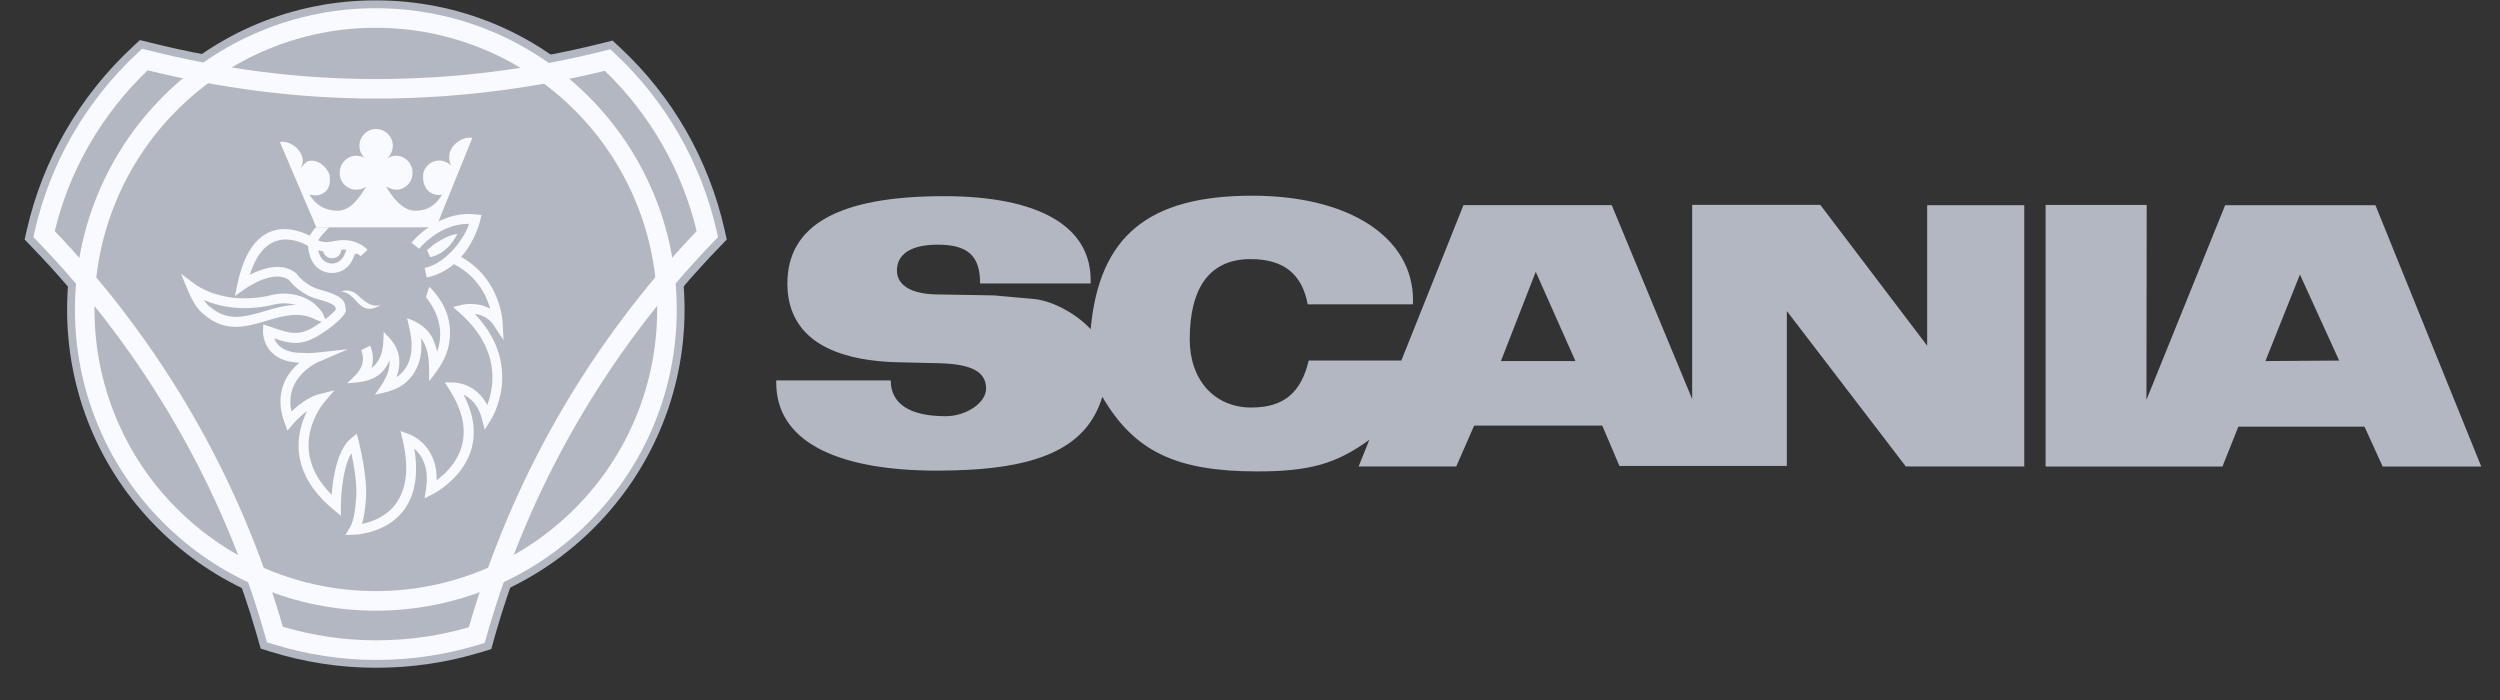<?xml version="1.0" encoding="UTF-8"?> <svg xmlns="http://www.w3.org/2000/svg" width="75" height="21" viewBox="0 0 75 21" fill="none"><rect x="0" y="0" width="75" height="21" fill="#333333" stroke="none"/> <path fill-rule="evenodd" clip-rule="evenodd" d="M11.279 2.128C13.588 2.128 15.882 1.848 18.097 1.287L18.376 1.217L18.586 1.412C20.172 2.882 21.26 4.781 21.741 6.906L21.803 7.186L21.601 7.395C18.399 10.703 16.052 14.788 14.816 19.193L14.739 19.473L14.459 19.558C13.428 19.874 12.357 20.034 11.279 20.033C10.206 20.033 9.134 19.87 8.092 19.543L7.82 19.458L7.743 19.186C6.499 14.788 4.151 10.711 0.941 7.396L0.739 7.186L0.802 6.906C1.284 4.789 2.387 2.883 3.988 1.397L4.198 1.202L4.478 1.272C6.748 1.84 9.033 2.128 11.279 2.128Z" fill="#B3B7C1"></path> <path fill-rule="evenodd" clip-rule="evenodd" d="M2.013 9.287C2.013 6.804 2.977 4.478 4.726 2.727C6.475 0.977 8.799 0.011 11.271 0.011C13.751 0.011 16.075 0.976 17.824 2.727C19.573 4.478 20.537 6.804 20.537 9.287C20.537 14.392 16.378 18.555 11.271 18.555C8.799 18.555 6.475 17.59 4.726 15.839C2.977 14.088 2.013 11.761 2.013 9.287Z" fill="#B3B7C1"></path> <path d="M4.43 2.109C3.746 2.763 3.158 3.512 2.684 4.331C2.214 5.144 1.863 6.021 1.643 6.934C3.244 8.607 4.639 10.467 5.797 12.474C6.946 14.467 7.849 16.592 8.485 18.803C8.912 18.928 9.352 19.027 9.804 19.097C10.285 19.171 10.777 19.21 11.279 19.21C11.791 19.21 12.29 19.173 12.775 19.1C13.211 19.035 13.642 18.941 14.065 18.817C14.703 16.6 15.607 14.469 16.757 12.469C17.911 10.464 19.302 8.605 20.9 6.933C20.458 5.1 19.502 3.431 18.144 2.124C15.897 2.677 13.592 2.957 11.279 2.957C10.072 2.957 8.881 2.876 7.709 2.724C6.605 2.581 5.51 2.376 4.43 2.109ZM2.178 4.037C2.707 3.122 3.371 2.29 4.147 1.571L4.264 1.462L4.417 1.501C5.525 1.782 6.649 1.997 7.782 2.145C8.92 2.293 10.085 2.371 11.279 2.371C13.598 2.371 15.909 2.084 18.158 1.517L18.311 1.478L18.428 1.587C19.971 3.026 21.044 4.898 21.506 6.958L21.541 7.113L21.431 7.226C19.821 8.893 18.422 10.753 17.265 12.763C16.112 14.767 15.212 16.907 14.585 19.132L14.542 19.285L14.389 19.333C13.889 19.488 13.378 19.604 12.86 19.681C12.344 19.759 11.817 19.798 11.279 19.798C10.749 19.798 10.227 19.756 9.717 19.677C9.191 19.595 8.671 19.475 8.162 19.317L8.009 19.27L7.966 19.117C7.34 16.897 6.441 14.765 5.288 12.768C4.128 10.756 2.725 8.895 1.111 7.226L1.002 7.113L1.037 6.958C1.267 5.932 1.652 4.947 2.178 4.037Z" fill="#F8FAFF"></path> <path d="M2.249 9.287C2.247 8.1 2.48 6.924 2.933 5.827C3.387 4.731 4.052 3.734 4.891 2.896C5.728 2.055 6.722 1.388 7.817 0.934C8.912 0.479 10.086 0.245 11.271 0.247C13.765 0.247 16.023 1.258 17.657 2.894C19.292 4.53 20.302 6.79 20.302 9.287C20.303 10.473 20.07 11.649 19.616 12.745C19.162 13.841 18.495 14.836 17.655 15.674C16.818 16.514 15.823 17.18 14.727 17.634C13.632 18.088 12.457 18.321 11.271 18.32C10.086 18.321 8.913 18.088 7.818 17.633C6.723 17.179 5.729 16.513 4.892 15.673C4.053 14.835 3.387 13.84 2.934 12.744C2.48 11.648 2.247 10.473 2.249 9.287ZM5.306 3.309C4.522 4.093 3.899 5.025 3.476 6.051C3.052 7.077 2.834 8.176 2.836 9.287C2.834 10.396 3.052 11.494 3.476 12.519C3.9 13.544 4.522 14.475 5.307 15.258C6.089 16.043 7.019 16.666 8.043 17.091C9.066 17.515 10.163 17.733 11.271 17.732C12.38 17.733 13.479 17.516 14.503 17.091C15.528 16.667 16.459 16.044 17.242 15.259C18.027 14.476 18.65 13.545 19.074 12.52C19.498 11.495 19.716 10.396 19.715 9.287C19.716 8.176 19.499 7.077 19.074 6.051C18.65 5.025 18.027 4.093 17.242 3.309C16.459 2.523 15.528 1.9 14.504 1.475C13.479 1.05 12.38 0.832 11.271 0.834C10.163 0.832 9.066 1.05 8.042 1.475C7.018 1.9 6.088 2.523 5.306 3.309Z" fill="#F8FAFF"></path> <path d="M8.205 8.84C8.485 8.782 8.775 8.802 9.044 8.896C9.301 8.988 9.521 9.158 9.675 9.383L9.817 9.717L9.485 9.595C8.991 9.327 8.493 9.475 8.004 9.621C7.382 9.805 6.773 9.987 6.137 9.449C6.008 9.357 5.901 9.219 5.817 9.077C5.747 8.957 5.686 8.833 5.633 8.704L5.429 8.212L5.856 8.53C5.859 8.532 6.741 9.212 8.197 8.84L8.205 8.84Z" fill="#F8FAFF"></path> <path fill-rule="evenodd" clip-rule="evenodd" d="M11.077 6.408C10.455 6.408 9.88 6.524 9.655 6.843C9.655 6.843 9.406 7.077 9.359 7.279C9.359 7.279 7.766 6.197 7.268 8.547C7.268 8.547 8.232 7.855 8.784 8.306C8.784 8.306 9.064 8.703 9.577 8.835C10.277 9.022 10.199 9.162 10.23 9.31C10.23 9.31 10.137 9.528 9.531 9.909C8.932 10.298 8.59 10.111 8.038 9.932C8.038 9.932 8 10.749 9.095 10.734C9.095 10.734 9.274 10.749 9.492 10.726C9.492 10.726 8.178 11.278 8.676 12.633C8.676 12.633 9.126 12.087 9.624 11.963C9.624 11.963 8.201 13.581 10.083 15.161C10.083 15.161 10.083 13.714 10.619 13.27C10.619 13.27 10.915 14.421 10.821 15.052C10.821 15.052 10.797 15.604 10.626 15.892C10.626 15.892 12.857 15.846 12.22 13.161C12.22 13.161 13.114 13.465 12.927 14.686C12.927 14.686 14.933 13.682 13.611 11.62C13.611 11.62 14.365 11.62 14.598 12.523C14.598 12.523 15.671 10.865 13.899 9.285C13.899 9.285 14.567 9.122 14.933 9.675C14.933 9.675 14.886 8.414 13.697 7.799C13.425 7.651 13.852 7.215 13.743 6.974L11.077 6.408Z" fill="#B3B7C1"></path> <path fill-rule="evenodd" clip-rule="evenodd" d="M12.461 7.372C12.461 7.372 13.184 6.454 14.264 6.579C14.264 6.579 13.961 7.933 12.772 8.182L12.461 7.372Z" fill="#B3B7C1"></path> <path fill-rule="evenodd" clip-rule="evenodd" d="M12.811 7.505C12.811 7.505 13.223 7.1 13.72 7.015C13.72 7.015 13.472 7.599 12.904 7.715L12.811 7.505ZM10.681 8.812C10.549 8.719 10.377 8.68 10.237 8.75C10.665 8.765 10.735 9.372 11.201 9.248C11.287 9.224 11.364 9.186 11.434 9.139C11.132 9.263 10.883 8.983 10.681 8.812ZM13.113 10.549C13.059 10.298 12.974 10.109 12.854 9.96C12.7 9.768 12.488 9.644 12.212 9.544C12.273 9.812 12.347 10.079 12.349 10.356C12.35 10.614 12.295 10.837 12.181 11.022C12.106 11.14 12.008 11.242 11.892 11.321C11.989 11.065 11.995 10.847 11.964 10.673C11.907 10.349 11.722 10.18 11.512 9.956C11.503 10.156 11.506 10.36 11.456 10.555C11.392 10.802 11.269 10.951 11.143 11.043C11.234 10.764 11.169 10.502 11.1 10.369L10.836 10.509C10.84 10.521 10.959 10.76 10.825 11.033C10.736 11.214 10.557 11.356 10.416 11.497C10.951 11.465 11.436 11.408 11.685 10.81C11.71 11.211 11.465 11.53 11.248 11.839C11.726 11.743 12.127 11.647 12.422 11.185C12.605 10.9 12.672 10.554 12.631 10.144C12.907 10.514 12.872 10.996 12.872 11.434C13.235 10.994 13.505 10.579 13.501 9.961C13.498 9.55 13.351 9.073 12.88 8.602L12.779 8.913C13.309 9.587 13.247 10.182 13.113 10.549Z" fill="#F8FAFF"></path> <path d="M8.882 9.15C8.682 9.093 8.471 9.085 8.267 9.126C7.299 9.372 6.552 9.186 6.116 9.002C6.173 9.087 6.239 9.163 6.31 9.212L6.317 9.217L6.322 9.22C6.84 9.66 7.375 9.501 7.922 9.339C8.236 9.246 8.554 9.152 8.882 9.15Z" fill="#B3B7C1"></path> <path fill-rule="evenodd" clip-rule="evenodd" d="M11.582 5.598C11.769 5.91 12.071 6.322 12.453 6.322C12.841 6.322 13.075 6.151 13.261 5.84C13.152 5.855 13.121 5.855 13.012 5.824C12.771 5.738 12.655 5.497 12.701 5.186C12.779 4.914 13.051 4.758 13.316 4.836C13.409 4.867 13.487 4.914 13.541 4.976C13.475 4.855 13.458 4.713 13.494 4.579C13.572 4.307 13.89 4.089 14.171 4.135L13.082 6.82H9.491L8.396 4.26C8.668 4.213 8.986 4.431 9.064 4.703C9.103 4.835 9.079 4.937 9.017 5.046C9.072 4.983 9.157 4.867 9.243 4.836C9.507 4.758 9.81 4.991 9.888 5.256C9.935 5.567 9.834 5.761 9.593 5.847C9.484 5.871 9.391 5.855 9.282 5.839C9.469 6.15 9.748 6.322 10.137 6.322C10.518 6.322 10.797 5.91 10.985 5.598C10.898 5.66 10.795 5.692 10.689 5.691C10.623 5.691 10.557 5.678 10.497 5.653C10.436 5.627 10.38 5.59 10.334 5.543C10.288 5.496 10.251 5.44 10.227 5.378C10.202 5.317 10.19 5.251 10.191 5.185C10.191 4.905 10.409 4.672 10.689 4.672C10.774 4.672 10.868 4.695 10.938 4.742C10.84 4.645 10.784 4.514 10.782 4.376C10.781 4.243 10.833 4.115 10.927 4.02C11.02 3.926 11.146 3.872 11.279 3.87C11.559 3.87 11.785 4.096 11.785 4.376C11.785 4.516 11.715 4.656 11.621 4.75C11.7 4.703 11.785 4.672 11.878 4.672C12.158 4.672 12.376 4.905 12.376 5.185C12.376 5.465 12.158 5.691 11.878 5.691C11.769 5.692 11.582 5.598 11.582 5.598Z" fill="#F8FAFF"></path> <path d="M10.396 7.489C10.344 7.485 10.29 7.485 10.238 7.489C10.235 7.559 10.206 7.625 10.155 7.674C10.104 7.722 10.036 7.748 9.966 7.746C9.903 7.748 9.842 7.728 9.793 7.69C9.743 7.652 9.708 7.598 9.693 7.537C9.643 7.532 9.594 7.522 9.545 7.508C9.58 7.668 9.669 7.859 9.899 7.902C9.9 7.902 10.223 7.971 10.361 7.575L10.361 7.573C10.372 7.542 10.383 7.514 10.396 7.489ZM9.879 6.821C9.839 6.851 9.803 6.888 9.774 6.928L9.766 6.94L9.756 6.95C9.755 6.95 9.62 7.078 9.545 7.209C9.62 7.249 9.776 7.295 10.048 7.227L10.059 7.224C10.416 7.164 10.639 7.244 10.746 7.302C10.898 7.349 11.026 7.494 11.027 7.495L10.816 7.686C10.815 7.686 10.677 7.53 10.627 7.67C10.408 8.299 9.848 8.181 9.846 8.181C9.347 8.087 9.256 7.608 9.242 7.378C9.031 7.254 7.969 6.717 7.498 8.241C7.859 8.057 8.456 7.849 8.876 8.192L8.893 8.206L8.902 8.22C8.903 8.221 9.153 8.574 9.613 8.693L9.614 8.694C10.324 8.883 10.346 9.061 10.367 9.239C10.368 9.255 10.37 9.271 10.373 9.281L10.382 9.325L10.364 9.367C10.364 9.368 10.253 9.628 9.608 10.033C9.041 10.401 8.689 10.306 8.225 10.15C8.299 10.342 8.507 10.596 9.093 10.587H9.103C9.104 10.587 9.276 10.602 9.476 10.581L10.439 10.477L9.549 10.861C9.546 10.863 8.516 11.296 8.744 12.348C8.932 12.165 9.247 11.906 9.588 11.821L10.033 11.71L9.735 12.059C9.731 12.063 8.53 13.43 9.95 14.842C9.985 14.371 10.105 13.505 10.525 13.157L10.703 13.011L10.761 13.233C10.761 13.237 11.06 14.401 10.968 15.062C10.966 15.103 10.947 15.429 10.859 15.716C11.38 15.615 12.546 15.168 12.078 13.195L12.015 12.931L12.269 13.024C12.272 13.024 13.123 13.313 13.099 14.406C13.558 14.072 14.436 13.181 13.488 11.701L13.34 11.471L13.612 11.475C13.615 11.475 14.276 11.475 14.616 12.153C14.818 11.634 15.04 10.501 13.801 9.396L13.591 9.21L13.864 9.144C13.866 9.144 14.311 9.035 14.709 9.266C14.597 8.871 14.317 8.286 13.629 7.931L13.627 7.929C13.623 7.928 13.62 7.926 13.617 7.924C13.383 8.125 13.102 8.263 12.801 8.326L12.741 8.038C13.403 7.9 13.96 7.107 14.071 6.714C13.169 6.709 12.576 7.462 12.574 7.464L12.346 7.281C12.348 7.278 13.119 6.299 14.28 6.433L14.444 6.452L14.406 6.612C14.406 6.615 14.272 7.212 13.835 7.709C15.031 8.376 15.078 9.665 15.079 9.669L15.106 10.204L14.81 9.757C14.652 9.518 14.426 9.438 14.243 9.417C15.755 11.005 14.725 12.597 14.722 12.602L14.541 12.889L14.456 12.561C14.345 12.13 14.105 11.934 13.909 11.844C14.947 13.84 12.999 14.815 12.993 14.819L12.738 14.949L12.781 14.665C12.883 13.999 12.638 13.64 12.429 13.459C12.851 15.994 10.637 16.04 10.63 16.04L10.363 16.049L10.5 15.819C10.651 15.563 10.673 15.049 10.673 15.048V15.042L10.675 15.031C10.736 14.619 10.62 13.966 10.542 13.592C10.228 14.128 10.228 15.158 10.228 15.162L10.226 15.474L9.987 15.274C8.62 14.126 8.901 12.954 9.215 12.328C9.058 12.445 8.914 12.579 8.786 12.727L8.624 12.919L8.537 12.683C8.202 11.772 8.613 11.192 8.982 10.88C7.847 10.838 7.89 9.929 7.89 9.926L7.898 9.733L8.081 9.793C8.153 9.816 8.204 9.833 8.253 9.85C8.672 9.992 8.974 10.095 9.449 9.786L9.451 9.785C9.885 9.512 10.031 9.346 10.076 9.282L10.074 9.273C10.065 9.194 10.056 9.115 9.539 8.977C9.036 8.847 8.737 8.487 8.676 8.408C8.208 8.052 7.353 8.665 7.351 8.667L7.046 8.881L7.124 8.517C7.407 7.174 8.028 6.864 8.555 6.873C8.812 6.878 9.061 6.959 9.291 7.069C9.343 6.981 9.403 6.898 9.47 6.82L9.879 6.821Z" fill="#F8FAFF"></path> <path fill-rule="evenodd" clip-rule="evenodd" d="M71.263 6.155H66.755L64.393 11.996L64.401 6.148H61.368V13.995H66.674L67.15 12.801H70.935L71.48 13.995H74.437L71.263 6.155ZM57.814 10.369L54.61 6.147H50.765V11.973L48.352 6.154H43.904L42.04 10.817H39.261C39.03 11.793 38.502 12.226 37.54 12.226C36.438 12.226 35.692 11.405 35.692 10.182C35.692 8.594 36.318 7.773 37.518 7.773C38.502 7.773 39.06 8.213 39.231 9.13H42.384L42.391 9.011C42.391 7.116 40.477 5.871 37.563 5.871C34.449 5.871 32.973 7.087 32.72 9.876C32.273 9.392 31.543 9.011 30.991 8.967L29.814 8.862L28.078 8.832C27.333 8.817 26.908 8.556 26.908 8.116C26.908 7.617 27.34 7.34 28.13 7.34C29.038 7.34 29.404 7.676 29.404 8.504H32.719V8.399C32.719 6.781 31.155 5.885 28.316 5.885C25.165 5.885 23.622 6.751 23.622 8.503C23.622 10.003 24.755 10.808 26.923 10.868L28.212 10.898C29.158 10.927 29.583 11.159 29.583 11.659C29.583 12.083 28.987 12.486 28.369 12.486C27.288 12.486 26.722 12.113 26.722 11.412H23.287V11.486C23.287 13.187 25.001 14.119 28.115 14.119C31.118 14.119 32.593 13.463 33.07 11.905C34.031 13.545 35.283 14.142 37.719 14.142C39.269 14.142 40.074 13.925 41.08 13.194L40.759 13.993H43.688L44.224 12.769H48.068L48.583 13.978H53.605V9.331L57.174 13.993H60.728V6.155H57.815V10.369H57.814ZM67.962 10.832L68.998 8.236L70.175 10.817L67.962 10.832ZM45.028 10.832L46.072 8.154L47.263 10.832H45.028Z" fill="#B3B7C1"></path> </svg> 